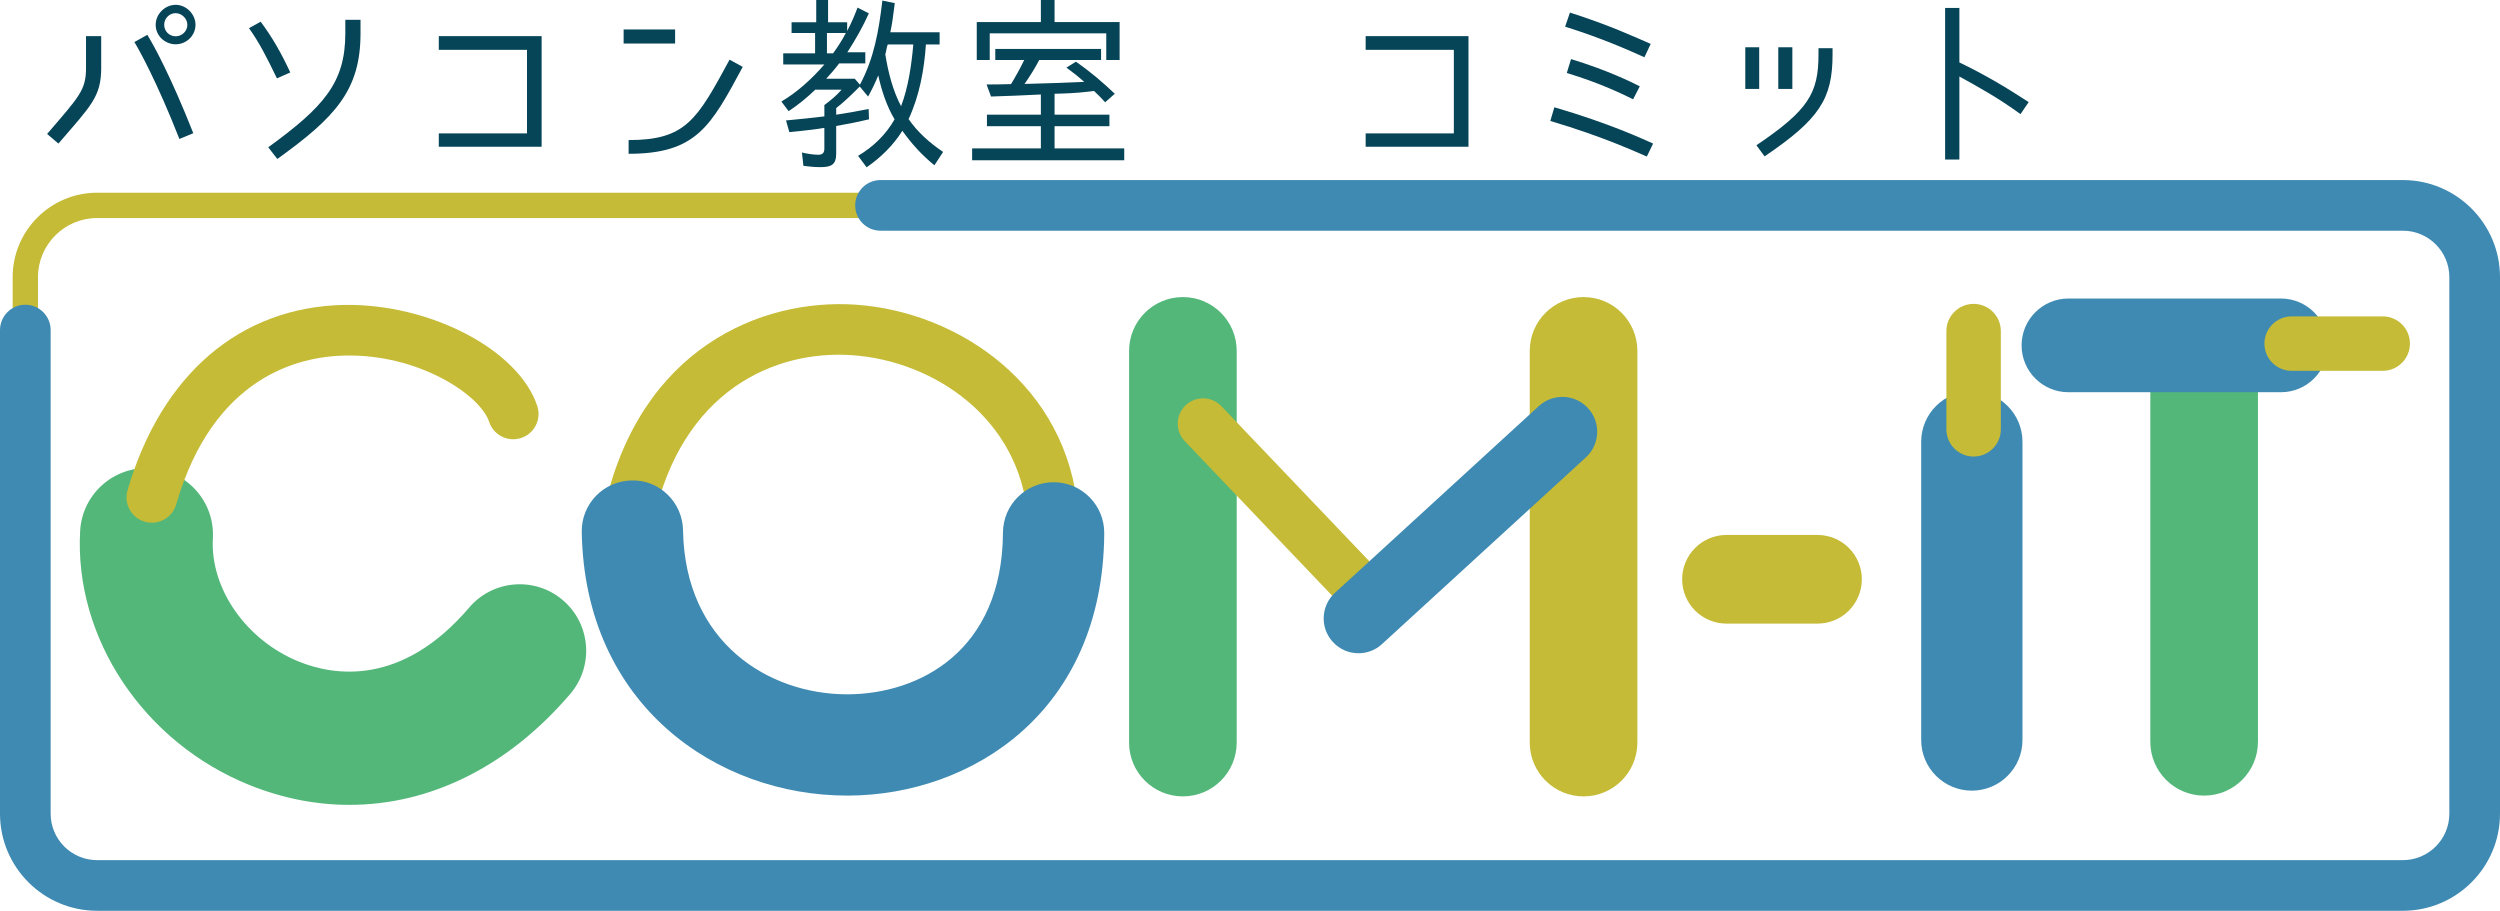 <?xml version="1.0" encoding="utf-8"?>
<!-- Generator: Adobe Illustrator 16.0.3, SVG Export Plug-In . SVG Version: 6.00 Build 0)  -->
<!DOCTYPE svg PUBLIC "-//W3C//DTD SVG 1.1//EN" "http://www.w3.org/Graphics/SVG/1.1/DTD/svg11.dtd">
<svg version="1.1" id="レイヤー_1" xmlns="http://www.w3.org/2000/svg" xmlns:xlink="http://www.w3.org/1999/xlink" x="0px"
	 y="0px" width="197.451px" height="71.934px" viewBox="0 0 197.451 71.934" enable-background="new 0 0 197.451 71.934"
	 xml:space="preserve">
<g>
	<path fill="#064458" d="M4.614,11.34L3.721,10.58c2.546-2.97,3.073-3.453,3.073-5.224V2.854h1.199v2.502
		C7.994,7.667,7.16,8.37,4.614,11.34z M10.613,3.322l1.024-0.571c0.497,0.805,1.858,3.278,3.629,7.77l-1.098,0.454
		C12.384,6.424,10.935,3.833,10.613,3.322z M13.876,3.498c-0.849,0-1.581-0.673-1.581-1.537c0-0.849,0.731-1.58,1.581-1.58
		c0.833,0,1.565,0.731,1.565,1.58C15.441,2.81,14.725,3.498,13.876,3.498z M13.876,1.039c-0.498,0-0.908,0.41-0.908,0.921
		c0,0.512,0.41,0.907,0.908,0.907c0.483,0,0.922-0.395,0.922-0.907C14.798,1.463,14.344,1.039,13.876,1.039z"/>
	<path fill="#064458" d="M19.665,2.225l0.921-0.512c0.937,1.258,1.625,2.473,2.341,4.009l-1.054,0.468
		C21.054,4.493,20.454,3.322,19.665,2.225z M21.903,12.555l-0.717-0.922c4.361-3.176,6.088-5.078,6.088-9V1.566h1.2v1.068
		C28.473,7.126,26.483,9.263,21.903,12.555z"/>
	<path fill="#064458" d="M34.656,10.536h6.966v-6.6h-6.966V2.854h8.122v8.736h-8.122V10.536z"/>
	<path fill="#064458" d="M53.321,2.327v1.111h-4.067V2.327H53.321z M49.648,12.146v-1.083c4.536,0,5.4-1.609,7.975-6.351
		l1.039,0.571C56.145,9.951,55.019,12.146,49.648,12.146z"/>
	<path fill="#064458" d="M71.766,9.395h-0.014c0.717,1.039,1.668,1.888,2.736,2.604L73.8,13.053
		c-0.979-0.791-1.799-1.697-2.531-2.722c-0.717,1.142-1.698,2.107-2.825,2.883l-0.672-0.907c1.185-0.702,2.209-1.683,2.882-2.883
		c-0.629-1.053-1.024-2.268-1.288-3.468c-0.234,0.571-0.498,1.126-0.805,1.668l-0.658-0.79c-0.029,0.029-0.059,0.044-0.059,0.059
		c-0.6,0.6-1.156,1.142-1.814,1.654h0.014v0.512c0.864-0.132,1.712-0.277,2.562-0.453l0.029,0.819
		c-0.863,0.205-1.727,0.381-2.605,0.527h0.014v2.18c0,0.893-0.409,1.068-1.244,1.068c-0.453,0-0.907-0.043-1.346-0.102l-0.117-1.053
		c0.438,0.103,0.893,0.176,1.317,0.176c0.308,0,0.454-0.161,0.454-0.469v-1.653c-0.688,0.118-1.346,0.19-2.034,0.263l-0.731,0.073
		L62.08,9.512c1.01-0.088,2.049-0.205,3.044-0.322h-0.015V8.297c0.483-0.366,0.965-0.747,1.361-1.215h-2.078
		c-0.629,0.6-1.361,1.215-2.107,1.698l-0.571-0.761c1.288-0.761,2.415-1.8,3.395-2.927H61.86V4.214h2.517v-1.61h-1.858V1.756h1.947
		V0h0.936v1.756h1.507v0.688c0.322-0.6,0.585-1.215,0.82-1.844l0.893,0.455c-0.439,0.995-1.069,2.107-1.698,3.072h1.419v0.878
		h-2.063c-0.308,0.409-0.688,0.848-1.024,1.214h2.253l0.41,0.468c1.127-2.107,1.493-4.287,1.771-6.643l0.98,0.205l-0.058,0.453
		c-0.074,0.6-0.161,1.244-0.293,1.844h3.893v0.966h-1.083C72.995,5.517,72.615,7.565,71.766,9.395z M66.806,2.604h-1.493v1.61h0.483
		C66.147,3.732,66.513,3.175,66.806,2.604z M69.996,3.98c-0.015,0.088-0.044,0.22-0.074,0.308c0.22,1.39,0.586,2.854,1.244,4.097
		c0.57-1.463,0.834-3.307,0.966-4.873h-2.019C70.054,3.659,70.025,3.819,69.996,3.98z"/>
	<path fill="#064458" d="M83.29,9.965v1.756h5.502v0.937H76.779v-0.937h5.429V9.965H77.95V9.058h4.258V7.462
		c-1.317,0.073-2.62,0.117-3.937,0.161L77.92,6.673c0.644,0,1.287-0.015,1.931-0.03c0.366-0.6,0.732-1.258,1.04-1.902h-2.283V3.864
		h8.355v0.877h-4.887c-0.322,0.629-0.731,1.273-1.157,1.888c0.176,0,0.352-0.015,0.528-0.015c1.405-0.029,2.765-0.088,4.185-0.146
		c-0.454-0.41-0.922-0.775-1.405-1.127l0.746-0.468c1.126,0.775,2.122,1.625,3.073,2.532l-0.761,0.673
		c-0.263-0.293-0.585-0.63-0.878-0.893L85.91,7.244c-0.863,0.103-1.755,0.146-2.62,0.161v1.653h4.332v0.907H83.29z M87.373,2.634
		h-9.204v2.107h-1.024V1.742h5.063V0h1.082v1.742h5.137v2.999h-1.054V2.634z"/>
	<path fill="#064458" d="M107.86,10.536h6.965v-6.6h-6.965V2.854h8.121v8.736h-8.121V10.536z"/>
	<path fill="#064458" d="M130.564,11.34l-0.498,1.024c-0.73-0.307-3.409-1.565-7.622-2.81l0.32-1.082
		C127.168,9.76,129.802,11.003,130.564,11.34z M123.614,2.107l0.381-1.112c3.101,0.98,5.296,2.004,6.379,2.473l-0.498,1.054
		C128.603,3.951,126.554,3.029,123.614,2.107z M129.511,6.819l-0.528,1.024c-0.804-0.396-2.531-1.258-5.238-2.078l0.337-1.098
		C126.92,5.531,128.896,6.497,129.511,6.819z"/>
	<path fill="#064458" d="M137.844,3.732h1.098v3.292h-1.098V3.732z M143.625,4.302V3.805h1.111v0.497
		c0,3.527-1.053,5.122-5.369,8.049l-0.645-0.878C142.82,8.707,143.625,7.375,143.625,4.302z M140.449,3.732h1.112v3.292h-1.112
		V3.732z"/>
	<path fill="#064458" d="M160.226,8.063l-0.645,0.951c-1.771-1.288-3.262-2.107-4.828-2.971v6.556h-1.127V0.629h1.127v4.303
		C156.613,5.824,158.323,6.819,160.226,8.063z"/>
</g>
<g>
	<g>
		<path fill="#53B77A" d="M27.602,63.569c-2.616,0-5.265-0.51-7.869-1.555C11.362,58.659,5.85,50.401,6.33,41.93
			c0.164-2.895,2.639-5.119,5.539-4.943c2.895,0.164,5.108,2.643,4.945,5.537c-0.225,3.971,2.646,8.068,6.827,9.744
			c2.718,1.092,8.074,1.982,13.412-4.279c1.88-2.205,5.193-2.471,7.401-0.588c2.206,1.881,2.47,5.193,0.589,7.4
			C40.147,60.543,33.969,63.569,27.602,63.569z"/>
		<path fill="#C5BB36" d="M11.994,41.284c-0.185,0-0.373-0.027-0.559-0.08c-1.061-0.309-1.671-1.418-1.362-2.479
			c2.659-9.15,8.898-14.487,17.118-14.643c6.771-0.104,13.762,3.527,15.241,7.98c0.348,1.049-0.219,2.182-1.268,2.529
			c-1.048,0.35-2.181-0.221-2.528-1.268c-0.717-2.16-5.594-5.363-11.37-5.242c-3.731,0.07-10.427,1.691-13.352,11.758
			C13.66,40.715,12.861,41.284,11.994,41.284z"/>
		<path fill="#C5BB36" d="M49.666,42.676c-0.141,0-0.284-0.014-0.428-0.045c-1.079-0.236-1.764-1.301-1.528-2.381
			c2.779-12.754,12.431-16.689,19.858-16.188c8.135,0.553,16.788,6.383,17.584,16.455c0.087,1.102-0.735,2.064-1.836,2.152
			c-1.105,0.09-2.064-0.736-2.151-1.836c-0.618-7.814-7.444-12.344-13.868-12.78c-6.116-0.425-13.445,2.794-15.679,13.048
			C51.414,42.038,50.586,42.676,49.666,42.676z"/>
		<path fill="#3F8AB2" d="M66.905,62.836c-10.264,0-20.731-7.131-20.958-20.824c-0.037-2.209,1.724-4.029,3.933-4.066
			c2.197-0.07,4.029,1.725,4.066,3.934c0.148,8.914,6.807,12.957,12.96,12.957c0.026,0,0.052,0,0.078,0
			c5.609-0.031,12.178-3.395,12.23-12.771c0.012-2.201,1.801-3.979,4-3.979c0.008,0,0.015,0,0.022,0
			c2.209,0.012,3.99,1.813,3.978,4.021c-0.078,14.166-10.519,20.676-20.186,20.729C66.987,62.836,66.946,62.836,66.905,62.836z"/>
		<path fill="#53B77A" d="M93.425,62.899c-2.347,0-4.25-1.902-4.25-4.25V27.713c0-2.348,1.903-4.25,4.25-4.25s4.25,1.902,4.25,4.25
			v30.936C97.675,60.997,95.772,62.899,93.425,62.899z"/>
		<path fill="#C5BB36" d="M125.07,62.899c-2.347,0-4.25-1.902-4.25-4.25V27.713c0-2.348,1.903-4.25,4.25-4.25
			c2.348,0,4.25,1.902,4.25,4.25v30.936C129.32,60.997,127.417,62.899,125.07,62.899z"/>
		<path fill="#C5BB36" d="M108.172,49.25c-0.528,0-1.055-0.207-1.448-0.619L93.572,34.84c-0.762-0.799-0.732-2.064,0.067-2.827
			c0.8-0.763,2.065-0.731,2.827,0.067l13.152,13.789c0.763,0.799,0.732,2.066-0.066,2.828
			C109.166,49.067,108.667,49.25,108.172,49.25z"/>
		<path fill="#3F8AB2" d="M107.296,51.594c-0.745,0-1.486-0.301-2.029-0.893c-1.025-1.119-0.949-2.859,0.17-3.885l16.102-14.747
			c1.121-1.026,2.86-0.95,3.886,0.171c1.026,1.119,0.95,2.859-0.171,3.885l-16.102,14.746
			C108.625,51.356,107.958,51.594,107.296,51.594z"/>
		<path fill="#3F8AB2" d="M155.736,62.446c-2.209,0-4-1.791-4-4V34.893c0-2.208,1.791-3.999,4-3.999s4,1.791,4,3.999v23.553
			C159.736,60.655,157.945,62.446,155.736,62.446z"/>
		<path fill="#53B77A" d="M174.083,62.838c-2.348,0-4.25-1.902-4.25-4.25v-28.49c0-2.347,1.902-4.25,4.25-4.25
			c2.347,0,4.25,1.903,4.25,4.25v28.49C178.333,60.936,176.43,62.838,174.083,62.838z"/>
		<path fill="#C5BB36" d="M155.876,36.057c-1.188,0-2.149-0.963-2.149-2.15V26.15c0-1.188,0.962-2.149,2.149-2.149
			s2.15,0.962,2.15,2.149v7.757C158.027,35.094,157.064,36.057,155.876,36.057z"/>
		<path fill="#3F8AB2" d="M180.148,30.978h-16.783c-2.043,0-3.699-1.657-3.699-3.7s1.656-3.7,3.699-3.7h16.783
			c2.044,0,3.701,1.657,3.701,3.7S182.192,30.978,180.148,30.978z"/>
		<path fill="#C5BB36" d="M188.187,29.287h-7.191c-1.188,0-2.15-0.962-2.15-2.149s0.963-2.15,2.15-2.15h7.191
			c1.188,0,2.15,0.963,2.15,2.15S189.375,29.287,188.187,29.287z"/>
		<path fill="#C5BB36" d="M143.548,49.252h-7.191c-1.934,0-3.5-1.566-3.5-3.5c0-1.932,1.566-3.5,3.5-3.5h7.191
			c1.934,0,3.5,1.568,3.5,3.5C147.048,47.686,145.482,49.252,143.548,49.252z"/>
	</g>
	<g>
		<path fill="#C5BB36" d="M189.781,70.934H7.669C3.992,70.934,1,67.944,1,64.266V21.89c0-3.678,2.992-6.669,6.669-6.669h182.111
			c3.678,0,6.67,2.992,6.67,6.669v42.376C196.451,67.944,193.458,70.934,189.781,70.934z M7.669,17.221
			C5.095,17.221,3,19.315,3,21.89v42.376c0,2.574,2.095,4.668,4.669,4.668h182.111c2.574,0,4.67-2.094,4.67-4.668V21.89
			c0-2.575-2.096-4.669-4.67-4.669H7.669z"/>
		<path fill="#3F8AB2" d="M189.781,71.934H7.669C3.44,71.934,0,68.495,0,64.266V26.069c0-1.104,0.896-2,2-2s2,0.896,2,2v38.197
			c0,2.023,1.646,3.668,3.669,3.668h182.111c2.023,0,3.67-1.645,3.67-3.668V21.89c0-2.023-1.646-3.669-3.67-3.669H69.543
			c-1.104,0-2-0.896-2-2c0-1.105,0.896-2,2-2h120.238c4.229,0,7.67,3.44,7.67,7.669v42.376
			C197.451,68.495,194.009,71.934,189.781,71.934z"/>
	</g>
</g>
</svg>
